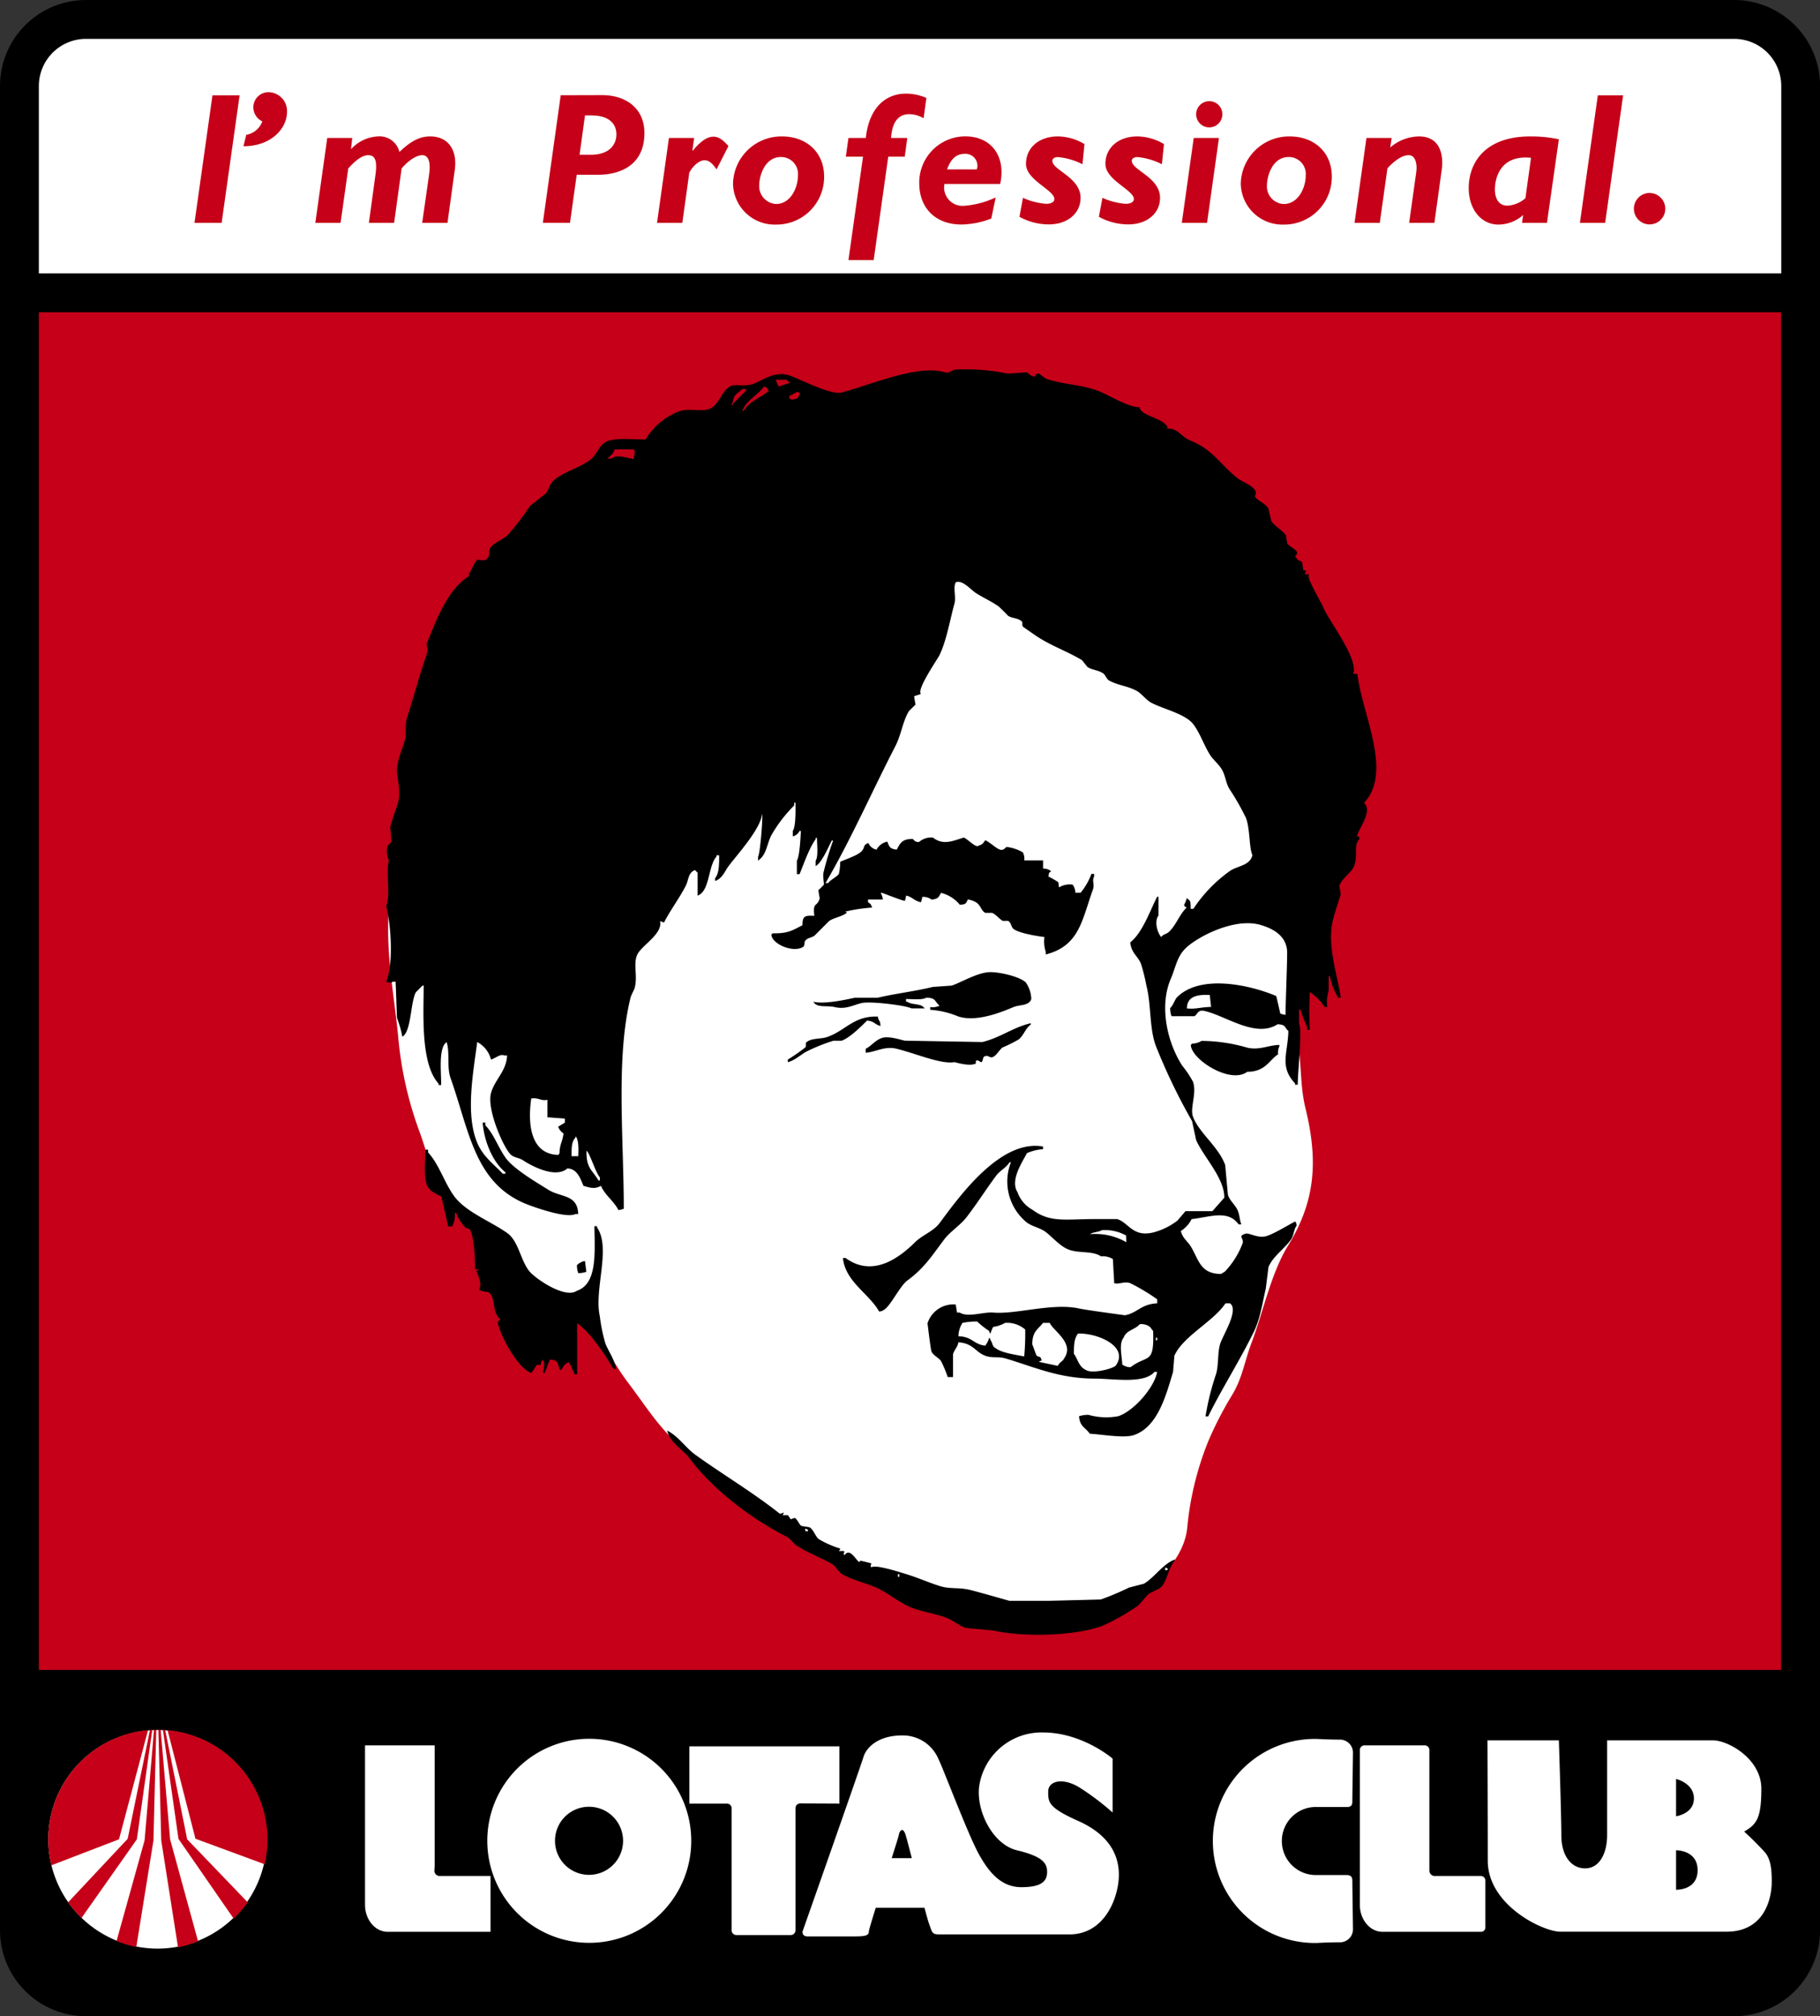 <svg xmlns="http://www.w3.org/2000/svg" viewBox="0 0 305.89 338.72"><rect x="0" y="0" width="305.89" height="338.72" fill="#333333" stroke="none"/><defs><style>.cls-1,.cls-3{fill:#c50018;}.cls-2{fill:#fff;}.cls-3{fill-rule:evenodd;}</style></defs><g id="レイヤー_2" data-name="レイヤー 2"><rect class="cls-1" x="3.26" y="3.27" width="299.36" height="332.19" rx="11.19"/><path class="cls-2" d="M302.62,49.2H3.26V14.45A11.19,11.19,0,0,1,14.45,3.26h277a11.18,11.18,0,0,1,11.19,11.19Z"/><path d="M291.43,0h-277A14.46,14.46,0,0,0,0,14.45V324.26a14.47,14.47,0,0,0,14.45,14.46h277a14.48,14.48,0,0,0,14.46-14.46V14.45A14.47,14.47,0,0,0,291.43,0ZM6.53,14.45a7.93,7.93,0,0,1,7.92-7.92h277a7.93,7.93,0,0,1,7.93,7.92V45.93H6.53Zm292.83,266.1H6.53V52.46H299.36Z"/><polygon class="cls-3" points="40.27 16.01 35.71 16.01 32.69 37.44 37.25 37.44 40.27 16.01"/><path class="cls-3" d="M40.92,24.57c4.62,0,7.32-2.95,7.32-5.78a3.17,3.17,0,0,0-3-3.3A2.54,2.54,0,0,0,42.58,18a2.62,2.62,0,0,0,1.51,2.39,3.49,3.49,0,0,1-2.7,2.26Z"/><path class="cls-3" d="M59.2,23.18H55L53,37.44h4.24l1.29-9.14c1.35-1.51,2.45-2.23,3.36-2.23,1.2,0,1.51,1,1.23,3.2L62,37.44h4.24L67.5,28.3C68.69,26.92,70,26.07,71,26.07s1.41,1.16,1.13,3.17l-1.17,8.2h4.25l1.22-8.86c.47-3.24-1-5.66-4.11-5.66-1.73,0-3.18.7-5.19,2.61a3.42,3.42,0,0,0-3.61-2.61A6.53,6.53,0,0,0,59,25.06L59,25Z"/><path class="cls-3" d="M94.24,16l-3,21.43h4.56l1.13-8.07h3.62c3.67,0,7.76-1.61,7.76-7,0-4.27-3.24-6.38-7.07-6.38Zm4.08,3.39h1.1c2.93,0,4.18,1.39,4.18,3.18S102.35,26,99.33,26H97.41Z"/><path class="cls-3" d="M116.67,23.18h-4.24l-2,14.26h4.25L115.85,29c.47-.94,1.57-2.08,2.58-2.08.69,0,1.29.48,2,1.54l2-3.92c-1-1.14-1.7-1.58-2.54-1.58-1,0-2.14.73-3.46,2.36l-.06-.06Z"/><path class="cls-3" d="M138.51,29.65c0-4.09-3-6.73-7.07-6.73a8.13,8.13,0,0,0-8.24,7.92,7,7,0,0,0,7.2,6.89A8,8,0,0,0,138.51,29.65Zm-4.4-.13c0,2-1.23,4.75-3.68,4.75a3,3,0,0,1-2.83-3.17c0-1.45.88-4.72,3.65-4.72A2.84,2.84,0,0,1,134.11,29.52Z"/><path class="cls-3" d="M155.7,16.45a8.87,8.87,0,0,0-3.42-.72c-3.3,0-6.2,2.2-6.76,7.45H142.6l-.44,3.14h2.89L142.6,43.7h4.24l2.45-17.38h2.77l.43-3.14h-2.73c.19-2.74,1.26-4,3.08-4a4.87,4.87,0,0,1,2.39.69Z"/><path class="cls-3" d="M168.1,30.91c1-4.56-1.41-8-5.87-8a7.75,7.75,0,0,0-7.73,7.86c0,4.21,2.76,6.95,7.1,6.95a14.66,14.66,0,0,0,5-1l.75-3.55A15.26,15.26,0,0,1,162,34.58a3.1,3.1,0,0,1-3.27-3.67Zm-8.92-2.45c.63-1.8,1.57-2.61,2.95-2.61a2,2,0,0,1,2.05,2.61Z"/><path class="cls-3" d="M182.27,24.21a8.77,8.77,0,0,0-4.49-1.29c-3.14,0-5.34,1.89-5.34,4.62s4.77,4.37,4.77,5.91c0,.47-.53.79-1.38.79a11.76,11.76,0,0,1-3.9-1l-.59,3.18a10.22,10.22,0,0,0,4.93,1.28c3.14,0,5.34-1.85,5.34-4.46,0-3.45-4.74-4.65-4.74-6.22,0-.38.38-.63.94-.63a11.34,11.34,0,0,1,4.12,1.2Z"/><path class="cls-3" d="M195.63,24.21a8.8,8.8,0,0,0-4.49-1.29c-3.15,0-5.35,1.89-5.35,4.62s4.78,4.37,4.78,5.91c0,.47-.53.79-1.38.79a11.76,11.76,0,0,1-3.9-1l-.6,3.18a10.28,10.28,0,0,0,4.94,1.28c3.14,0,5.34-1.85,5.34-4.46,0-3.45-4.75-4.65-4.75-6.22,0-.38.38-.63.95-.63a11.25,11.25,0,0,1,4.11,1.2Z"/><path class="cls-3" d="M204.87,23.18h-4.24l-2,14.26h4.24ZM203.24,17a2.2,2.2,0,1,0,2.2,2.2A2.18,2.18,0,0,0,203.24,17Z"/><path class="cls-3" d="M223.84,29.65c0-4.09-3-6.73-7.07-6.73a8.12,8.12,0,0,0-8.23,7.92,7,7,0,0,0,7.2,6.89A8,8,0,0,0,223.84,29.65Zm-4.39-.13c0,2-1.23,4.75-3.68,4.75a2.94,2.94,0,0,1-2.83-3.17c0-1.45.88-4.72,3.64-4.72A2.84,2.84,0,0,1,219.45,29.52Z"/><path class="cls-3" d="M233.9,23.18h-4.24l-2,14.26h4.24l1.29-9.17c1.45-1.54,2.61-2.2,3.58-2.2,1.13,0,1.45,1.47,1.26,2.86l-1.19,8.51h4.24l1.22-8.83c.41-2.92-.47-5.69-3.77-5.69a7.55,7.55,0,0,0-4.87,1.86Z"/><path class="cls-3" d="M262,23.4a22.18,22.18,0,0,0-4.81-.48c-7.7,0-10.34,4.53-10.34,8.68,0,3.58,2.11,6.13,5,6.13A6.33,6.33,0,0,0,256,36.12l-.19,1.32H260Zm-5.62,9.9a5,5,0,0,1-3.05,1.25c-1.29,0-2.08-1-2.08-2.73s.79-5.85,6.07-5.31Z"/><polygon class="cls-3" points="272.8 16.01 268.55 16.01 265.54 37.44 269.78 37.44 272.8 16.01"/><path class="cls-3" d="M277.25,32.42a2.64,2.64,0,1,0,2.64,2.64A2.66,2.66,0,0,0,277.25,32.42Z"/><path class="cls-2" d="M73.06,313.49V293.21H61.35V320c0,2.5,1.71,4.54,3.81,4.54H82.44v-9.38H74a.91.91,0,0,1-1-.83Z"/><path class="cls-2" d="M228.55,296.65V320c0,2.5,1.71,4.54,3.81,4.54H249a.74.74,0,0,0,.65-.79v-7.8a.77.77,0,0,0-.75-.79h-7.66a.91.91,0,0,1-1-.83V294a.79.79,0,0,0-.79-.79H229.34a.79.79,0,0,0-.79.79Z"/><path class="cls-2" d="M99,303.53a5.72,5.72,0,1,1-5.72,5.71A5.71,5.71,0,0,1,99,303.53ZM81.9,309.24A17.14,17.14,0,1,0,99,292.11,17.14,17.14,0,0,0,81.9,309.24Z"/><path class="cls-2" d="M141.08,303v-9.62H115.86V303h6.32a.79.79,0,0,1,.79.78v20.51a.79.79,0,0,0,.79.79h9.15a.79.79,0,0,0,.79-.79V303.75a.79.79,0,0,1,.79-.78Z"/><path class="cls-2" d="M181.17,305.89c-5-2.23-5-3.13-5-4.91s2.4-2.41,5.19-.73A43.33,43.33,0,0,1,187,304.5v-9.06s-5.08-4.39-11.7-4.39a10.58,10.58,0,0,0-10.74,9.13c-.48,4.11,2.3,9.68,6.35,10.66s5.08,2,5.08,3.62-1,2.58-4.32,2.58-5.43-2.37-7.24-5.71-6-14.46-6.69-15.78a6.47,6.47,0,0,0-6.13-4c-4,0-6,2-6.49,3.63s-10.24,29.32-10.24,29.32c0,.93.77.81,1.39.81h7.18c1.75,0,2.58-.07,2.58-.81,0-.23.49-1.86,1.16-4h8.19c.34,1.28.62,2.26.75,2.64.56,1.53.49,1.83,1.75,1.83h21.87c6.07,0,8.3-6.42,8.3-10S186.19,308.12,181.17,305.89Zm-31.3,6.27c.69-2.17,1.2-3.79,1.2-3.9,0-.35.62-1.74,1.18.14.17.57.54,2,1,3.76Z"/><path class="cls-2" d="M226,315h-4.6a5.72,5.72,0,1,1,0-11.43H226c.59,0,1.29.11,1.29-.9s.1-7,.1-8.05a2.19,2.19,0,0,0-2.3-2.37c-1.74,0-3.69-.11-3.69-.11h0a17.14,17.14,0,1,0,0,34.27s1.95-.11,3.69-.11a2.19,2.19,0,0,0,2.3-2.37c0-1-.1-7-.1-8S226.56,315,226,315Z"/><path class="cls-2" d="M250,292.37h12s.42,12.69.42,16,1.6,5.51,4,5.51,3.69-2.51,3.69-5.58V292.37h17.77c2.58,0,8.15,3.11,8.15,8.12s-.8,6-2.89,7.21a49.75,49.75,0,0,1,3.56,3.56c.77,1,1.08,2.28,1.08,4.79,0,3.42-1.54,8.47-7.6,8.47H262.24c-2.86,0-12.19-4.42-12.19-11.94S250,292.37,250,292.37Zm31.7,6.48v6.28s3-.42,3-3S281.68,298.85,281.68,298.85Zm0,12v6.62s3.62.14,3.62-3.28S281.68,310.84,281.68,310.84Z"/><path class="cls-2" d="M8.12,309a18.36,18.36,0,1,0,18.36-18.36A18.36,18.36,0,0,0,8.12,309Z"/><path class="cls-1" d="M24.88,290.66A18.44,18.44,0,0,0,8.63,313.37L20,309Z"/><path class="cls-1" d="M25.59,290.61l-.38,0-3.75,18.3-10,10.67a17.59,17.59,0,0,0,2.24,2.63L23,309Z"/><path class="cls-1" d="M26.26,290.59h-.37L24.3,309.18l-4.71,16.9a18.47,18.47,0,0,0,3.32,1l2.88-17.87Z"/><path class="cls-1" d="M27,290.59h-.38l.48,18.6,2.82,17.95a18.37,18.37,0,0,0,3.37-1L28.59,309Z"/><path class="cls-1" d="M27.76,290.62h-.38L30,308.93l9.27,13.39a18.73,18.73,0,0,0,2.36-2.74L31.46,309Z"/><path class="cls-1" d="M28.16,290.66l4.69,18.24,11.64,4.29a18.47,18.47,0,0,0-16.33-22.53Z"/><path class="cls-2" d="M216.5,209.23c4.71-7.62,5-14.49,2.91-23.06-.84-3.42-.69-6.9-1.16-10.36-.3-2.22-1.3-4.64-.65-6.86.58-2,2.36-3,3.33-4.89,1.7-3.26,2.38-8.07,3-11.74,2.65-14.3,6.61-31.39-.38-44.77-1.48-2.84-2.15-6.45-3.85-9.16-2-3.16-5.29-6.11-8.14-8.85a174,174,0,0,0-20.69-17.09c-4.3-3-9.11-3.61-14.26-4.82s-10.38-2.94-15.94-2.7c-5.75.24-11.36.18-16.78,1.66-5.23,1.42-10.62,2.34-15.76,3.63-4,1-7.74,2.53-11.61,3.55-2.59.68-5.93,1-8,2-3.42,1.62-5.74,5-9.44,6.2-2.89.92-2.8.31-5,3.35a28,28,0,0,1-4.52,5.18c-3.39,2.9-7.59,4.83-10.65,8.13-3.45,3.71-2.9,7.91-4.23,12.51a143,143,0,0,0-3.34,14.39c-1.6,9-5.36,18.08-6,27.37-.5,7.4.9,14.22,1.58,21.23A61.55,61.55,0,0,0,70.46,190c1.81,4.85,2.58,10,6.47,14,1.42,1.42,3.48,1.77,4.95,3,1.7,1.47,2,3.24,3.34,5.1,2.7,3.79,7.17,5.86,11,8.27,4.18,2.63,6.35,8,9.31,11.87,3.44,4.52,6,9,10.68,12,4.17,2.67,8.49,6.14,12.21,9a100.18,100.18,0,0,0,13.25,8.54c5,2.69,10.56,4.32,15.58,6.61a38.53,38.53,0,0,0,21.45,3.41A68.11,68.11,0,0,0,186,270c5.87-1.55,12.74-6.78,13.52-13.14a51.54,51.54,0,0,1,3.55-14.72,60.44,60.44,0,0,1,4.1-7.93c1.67-2.85,2-5.49,3.17-8.6C212.29,220.44,213.64,213.85,216.5,209.23Z"/><path d="M229.26,134.87c4.86-5.19-.32-14.79-1.13-21.67h-.68c.83-2.65-4-8.71-5-11.06-.41-1-2.81-5-2.48-5.42,0-.22-.24-.54-.23-.22h-.45l.23-.68h-.45c-.08-.45-.15-.9-.23-1.35-.25-.33-.67-.2-.9-.68l-.23-.23c-.08-.21.5-.46.23-.9s-1.27-.88-1.58-1.35c-.08-.46-.15-.91-.23-1.36-.51-.85-2-1.58-2.48-2.48l-.45-2c-.49-.89-1.73-1.27-2.26-2-.06-.09.29-.69,0-1.12-.57-.86-2.1-1.38-2.93-2-3-2.38-4.18-4.83-7.9-6.32-1.68-.66-2.15-2.24-4.07-2,.08-.07.15-.15.22-.22-.74-1.65-4.53-1.88-4.73-3.39-1.72,0-4.54-1.66-6.32-2.48-2.83-1.31-6.16-1.25-9.26-2.26-.35-.12-1.14-.85-1.36-.91-.56-.13-.47.43-.67.46-.66.09-1-.57-1.36-.68l-3.16.22a34.88,34.88,0,0,0-9-.67c-.38.07-.83.67-1.58.45-4.56-1.37-12.14,2-17.38,3.39-1.9.49-7.31-2.46-9-2.94-2.5-.69-4.56,1.15-6.1,1.58s-2.81-.23-3.83.45c-1.25.84-1.75,3-3.16,3.62s-3.4-.16-5.2.45a11.13,11.13,0,0,0-5.64,4.74c-2.17,0-5.29-.38-6.77.45-1,.54-1.46,2-2.26,2.71-1.69,1.55-4.87,2.21-6.55,3.84-.59.57-.66,1.29-1.12,2L89.07,85a41.57,41.57,0,0,1-3.62,4.75c-.74.88-2.66,1.44-3.16,2.48-.24.51.27,1.19-.67,1.8-.4.26-1.28-.05-1.36,0-.52.36-1,1.72-1.35,2.26-.37.26-.13,0,0,.45-3.47,2.1-5.31,6.65-7.23,11.52a2.63,2.63,0,0,1,0,1.8c-1.08,3-2.17,7.13-3.16,10.16-.59,1.81-.14,2.93-.45,4.06-.36,1.3-1.38,3.61-1.35,5.2,0,1,.69,3.49.22,5.19-.35,1.3-1,2.8-1.35,4.29.07.83.15,1.65.22,2.48,0,.06-.62.49-.67.68a3.93,3.93,0,0,0,.22,2.48c-.54,1.84.32,5.63-.45,7.68.76,2.66,1.29,9.62,0,12.64.49.15.67.29,1.13,0h.45c.08,2,.15,4.06.23,6.09a17.45,17.45,0,0,1,.9,3.16c1.53-.89,1.34-5.67,2.26-7.45L71,165.58h.22c-.08,5.68-.42,13.24,2.49,16.47v.23h.44c0-2.24-.41-5.79.68-7l.23-.22c.59,1.79,0,4.26.68,6.09,3.12,8.82,4,17.41,12.41,21,1.29.54,7,2.62,8.58,1.8h.45c-.11-3.33-2.91-2.76-5-4.06s-5.93-3.55-7.23-5.42-1.94-3.92-3.38-5.42v-.45h-.45c.26,3.31,1.8,6.73,3.83,8.35v.23h-.45c-1.58-1.66-3.31-2.88-4.29-5.19-2-4.8-.69-11.69,0-16.93A4.61,4.61,0,0,1,82.52,178c.87-.26,1.55-1,2.26-.68h.45c-.11,2.64-2.11,4.08-2.71,6.33-.75,2.82,2.25,9.46,3.39,10.38.59.48,1.38.48,2,.9,1.16.77,5.39,3.18,7.45,1.36,1.7.07,2.19,1.76,2.71,2.93,1.13.32,1.87.59,2.93,0,.74,1.65,2.14,2.5,2.94,4.07a3.52,3.52,0,0,0,.9-.23c0-11.84-1.36-25.31,1.13-35.44.09-.38.59-1.31.68-1.58.58-2-.27-4.07.45-5.65s4.34-3.48,3.83-5.64l.68.23c1-2,2.56-4.06,3.61-6.1.57-1.09.38-2.22,1.58-2.71l.45.45v3.84c2.08-.74,1.74-5,3.17-6.55v-.22h.45c0,1.53,0,3-.68,3.84V148c1.24-.43,1.55-1.53,2.26-2.49,1.38-1.86,5.41-6.23,5.64-8.8.17.26-.31,6.66-.68,7.22v.68l.23-.22c1.18-.88,1.3-2.73,2-4.07a23.4,23.4,0,0,1,3.84-5v-.46h.22c0,1.11.09,3.9-.45,4.74v.91a1.7,1.7,0,0,0,1.13-.91h.23c-.07,1.09-.2,4.22-.68,5v2.26h.45c.72-1.72,1.64-4.45,2.71-5.87v-.23h.22c0,1.12.25,3.13-.22,3.84v.9c1.06-.58,2.13-3.21,2.71-4.29h.22a52.44,52.44,0,0,0-1.57,5.2c-.25.79.12,2,0,2.26l-.91.9c.08.45.15.9.23,1.35-.43,1.55-1.21.5-.9,2.94-1.59-.08-2,0-2,1.58-1.58.78-2.34,1.42-5,1.35l-.23.23c.13,1.66,3.87,3.15,5.42,2,.24-.39.12-.7.22-.9.5-.64.85-.47,1.59-.91l2.48-2.48c.93-.62,2.06-.7,2.93-1.35-.05-.22.07-.11-.22-.23a27.8,27.8,0,0,1,4.51-.68c-.21-.6-.22-.58-.68-.9v-.45h2.49A2.42,2.42,0,0,0,148,150h.22c0-.05,3,1.17,3.84,1.35a3,3,0,0,0,.23-.9c1.09.25,1.29.85,2.48,1.13a3.06,3.06,0,0,0,.23-.9,2.32,2.32,0,0,1,1.57.45c1.12-.11,1.18-.4,1.59-1.13a5.88,5.88,0,0,1,3.16,2c1.05-.09,1-.18,1.35-.9,2.4.46,1.87,1.63,2.93,2.26h1.14c.64.25,1.27,1.07,1.8,1.35h.9c.53.27.48,1,.9,1.35,1,.74,3.94,1.2,5.2,1.36a5.47,5.47,0,0,0,.22,2.48v.45c5.65-1.45,6.07-5.74,7.9-10.83.37-1-.18-1.51.23-2.26v-.45h-.45a11.29,11.29,0,0,1-1.81,3.16h-.9a2.29,2.29,0,0,0-.45-1.35,3.36,3.36,0,0,0-2.26.45c-.15-.2,0-.65-.22-.91a12.85,12.85,0,0,0-1.59-.9c.14-.7,0-.55.46-.9a2.23,2.23,0,0,0-1.36-.45v-1.36h-3.16a2.36,2.36,0,0,0-.23-1.35,7,7,0,0,0-2.7-.91c-.31.08-.47.63-1.13.45s-1.7-1.25-2.49-1.58c-.42.53-.38.66-1.12.91-.47.44-1.81-1.11-2.49-1.36-1.66.47-3.4,1.41-5.19,0a3.1,3.1,0,0,0-2.26.68c-.33.18-.77,0-1.12-.45-1.85,0-2.1.71-2.71,1.8-1.16-.15-1.22-.44-1.58-1.35a2.64,2.64,0,0,0-1.81,1.35,1.85,1.85,0,0,1-1.36-1.12c-1,.39-.51.64-1.12,1.35s-2.59,1.34-3.62,1.81a10.2,10.2,0,0,1-.22,2c-.34.57-1.38.95-1.81,1.58h-.45c4.2-7.16,7.88-15.52,11.74-23,1-1.94,1.19-4,2.26-5.87l1.13-1.12c-.08-.46-.16-.91-.23-1.36.15-.19.93-.27,1.13-.45-.73-.76,2.84-5.86,3.16-6.55,1.18-2.49,1.76-6,2.48-8.58.32-1.16-.27-2.74.23-3.61,1.13-.45,2.5,1.24,3.38,1.81,1.31.83,2.57,1.37,3.84,2.26.53.52,1.06,1,1.58,1.58.87.47,1.56.32,2.26.9.27.23,0,.61.22.9.05.06,2.12,1.48,2.26,1.58,2.45,1.64,5.12,2.52,7.68,4.06l.9,1.13c.8.55,1.92.53,2.71,1.13.3.23.56.94.9,1.13,1.55.88,3.12.89,4.75,1.81.78.44,1.59,1.58,2.48,2,2.13,1.08,5.7,1.85,7,3.61,1.13,1.54,1.67,3.29,2.71,5,.53.87,1.5,1.63,2,2.48.65,1,.69,2.34,1.35,3.39a41.13,41.13,0,0,1,2.71,4.74c.75,1.73.54,5.15,1.13,6.32-.43,1.82-2.52,1.77-3.84,2.71a24.1,24.1,0,0,0-6.09,6.32h-.45c0-1.52-.08-1.29-.68-1.81A2.71,2.71,0,0,1,199,152c.29.55-.11.16.45.45-1.2,1.15-1.75,2.91-2.94,4.06-.43.43-1,.41-1.35.91-.69-.81-1.17-2.68-.45-3.61v-3.16h-.23c-1.2,2.37-2.48,6.07-4.52,7.67.19,1.83,1.3,2.29,1.81,3.61a30.75,30.75,0,0,1,.9,3.62c.83,3.15.48,7.15,1.59,10.15a99.42,99.42,0,0,0,6.09,12.64c.23,1.06.45,2.11.68,3.17,1.2,2.79,4.79,6.4,4.74,9.7l-2,2.26h-4.52l-1.35,1.58a11.36,11.36,0,0,1-4.07,2c-3.49.84-4.14-1.69-6.09-2.25H184.1c-5.1,0-7.59.65-10.6-1.58a5.45,5.45,0,0,1-2.49-2.94c-1.33-2.09,1-5.32,1.58-6.55a8.05,8.05,0,0,1,2.71-.67v-.45c-7.26-1.29-14.24,8.67-17.38,12.86-1,1.36-2.86,2-4.06,3.16-2.61,2.58-7.11,6.1-11.74,2.71h-.45c.41,4,4.43,6,6.09,9,.47-.09.44-.05.68-.22,1.17-.52,2.72-4,4.06-5,2.75-2,4.07-4.06,6.1-6.77,1-1.4,2.77-2.47,3.83-3.84,1.77-2.28,3.24-4.64,5-7,.62-.84,1.66-1.32,2.26-2.26h.22a8.87,8.87,0,0,0,2.71,10.16c1,.69,2.23.87,3.16,1.58,1.13.87,2.41,2.4,3.84,2.94,1.77.66,4,.17,5.42,1.13a3.4,3.4,0,0,1,2,.45c.08,1.35.15,2.71.23,4.06.82.25,1.63-.36,2.7,0a34.2,34.2,0,0,1,4.52,2.71v.68c-2.69.1-3.34,1.63-5.42,2,0,0-6.55-.88-7.67-1.13-4.53-1-10.51,1-14.45.68-1.73-.14-4.25.87-5.64,0h-.45c-.08-.45-.16-.91-.23-1.36a4.56,4.56,0,0,0-4.74,3.16s.51,4.33.67,4.74c.26.63,1.23,1.07,1.59,1.59a18.59,18.59,0,0,1,1.13,2.7h.9v-3.84c.21-.75.73-1.1.9-2,2.52.18,2.83,1.64,4.51,2.26,1.25.46,2.11.08,3.39.45,4.62,1.35,8.91,3.37,14.9,3.39,3.25,0,8.39.95,10.16-1.13h.45c-.5,2.7-4,6.63-6.55,7.45a11,11,0,0,1-5-.23,5,5,0,0,0-1.58.23c.1,1.75,1.07,1.87,1.8,2.94,2.11.12,5.8.8,7.45.22,4-1.4,5.36-6.67,6.55-10.61.07-.9.15-1.8.22-2.71,1.44-3.28,6.63-5.79,8.58-8.8.85,0,.8-.12,1.13.45.62,1.55-1.54,4.91-2,6.32s-.26,3.43-.67,5a44.84,44.84,0,0,0-1.81,7.22h.45c2.34-4.75,5.25-9.26,7.68-14.22,1.07-2.2,1.42-4.78,2-7.23l.45-3.61c.68-1.8,2.83-3.18,3.84-4.74.45-.7.42-1.63.9-2.26-.09-.46-.06-.43-.23-.67-.08-.09-3.62,2.16-5,2.48s-2.74-.62-3.39-.45c-.32.18-.55.14-.68.45-.06.14.38.66.23,1.13a14.08,14.08,0,0,1-2.94,4.74c-.17.16-.5.3-.67.45-3.65,0-3.78-2.56-5.19-4.74-.55-.84-1.29-1.26-1.59-2.48a5.08,5.08,0,0,0,1.81-2c2.92-.29,6.1-1.66,7.9.9h.45c-.3-.78-.27-1.64-.67-2.48s-1.28-1.52-1.58-2.49c-.16-1.65-.3-3.31-.46-5-1.1-3.08-4.38-5.38-5.41-8.12-.56-1.48.68-3.9,0-5.87a16.62,16.62,0,0,0-1.81-2.71c-2.65-4.11-3.84-10.15-1.92-14.6.76-1.73,1-3.61,2.37-5,1.71-1.82,8.14-5.34,12.65-4.06,2.29.65,4.3,1.88,4.52,4.29.09,1-.34,10.82-.24,10.83a3.1,3.1,0,0,1-.9-.22c-.23-1-.45-2-.68-2.94-4.44-1.88-12.77-3.73-16.7.23-.47.61-.59,1.28-1.13,1.8a3.89,3.89,0,0,0,.23,1.36h3.83c.49-.22.57-1.1,1.58-.91,3.54.71,8.69,4.68,12.42,2.26,1.46.08,1.06.48,1.81,1.13-.09,3.71-1.54,6,1.12,8.8v.23h.45c0-2.08.79-9.29.23-10.16v-2.48h.23a19.38,19.38,0,0,0,1.12,2.93V173h.46a55.36,55.36,0,0,1,0-6.32,8.91,8.91,0,0,1,2.48,2.49h.45a6.06,6.06,0,0,1,.23-2.71V164h.22a10.32,10.32,0,0,0,1.13,3.16l.23.45h.45c-.43-3.42-2.35-8.65-1.35-12.87.34-1.47,1-3.34,1.35-4.51-.08-.46-.15-.91-.23-1.36.27-1.22,2.05-2.24,2.48-3.39.7-1.82-.15-3.57.91-4.51-.16-.62.14-.36-.45-.45C228.51,138.86,230.72,136.34,229.26,134.87ZM94.94,188.6l-1.13.68a2.23,2.23,0,0,0,.9,1.13c-.15,1.4-.65,1.78-.68,3.38l-.22.23c-4.67-.13-5.14-5.24-4.52-9.48,1.24-.18,1.66.48,2.71.22v2.94l2.94.22Zm2.25,5.64H96.06c0-1.45,0-2.46.68-3.15v-.23C97.29,191.55,97.24,193,97.19,194.24Zm3.62,4.07h-.23c-1-1.76-2.09-2-2-5,.65.6,1.42,3.5,2.26,4.52Zm5.64-121.23c-1.36-.15-2.67-.82-3.84,0h-.45c.44-.63.87-.7,1.13-1.58h3.16l.23.23A4.12,4.12,0,0,1,106.45,77.08Zm16.7-9h-.22c.14-.39,0-.22.22-.45.15-1.42.84-1.51,1.59-2.26h.67v.23l-2.26,2.26ZM125,69h-.22c.61-1.73,2.63-2.62,3.61-4.07.64.26.42,0,.67.68h.23C127.85,66.83,126,67.37,125,69Zm5.42-5.2h1.8c.31.36.14.27.68.46l-2,.67A4.51,4.51,0,0,1,130.38,63.76Zm2.71,3.39c-.24-.18-.06-.08-.46-.22v-.46A7.17,7.17,0,0,0,134,65.8l.45.22C134.23,66.9,133.93,67,133.09,67.15ZM189.3,208.69a10.37,10.37,0,0,0-6.1-1.35c.49-.37,1.49-.34,2-.68a7.39,7.39,0,0,1,4.06.9Zm-17.16,19.19c-1.38-.29-3.7-.57-4.74-1.35-.7-.36-.49-.77-.9-1.36-.15-.39-.05-.22-.23-.45a4.27,4.27,0,0,1-.68,1.35c-2-.23-2.16-1.53-4.51-1.58a4.41,4.41,0,0,1,.68-2.25,11.19,11.19,0,0,1,2.48-.23,13.34,13.34,0,0,0,2,1.58c.15.39,0,.22.23.45a5.81,5.81,0,0,1,.45-1.12,5.53,5.53,0,0,0,2-.68,4.62,4.62,0,0,1,3.39,1.12A41,41,0,0,1,172.14,227.88Zm6.77.23c-.33.68-.79.66-1.12,1.35l-3.17-.67c.24-.19.06-.09.46-.23-.28-1-.4-.34-.91-.91l-.67-1.8c0-2.19.89-2.44,1.8-3.61h1.13C177,223.56,180.57,225.6,178.91,228.11Zm8.58,1.35c-.71.56-4,1.37-5,.68-1.18-.54-1.3-1.74-2-2.71,0-1.68.07-2.52.68-3.39C184.55,223.91,189.86,226.27,187.49,229.46Zm2.48.23a2.41,2.41,0,0,1-1.35-.45c-.06-1.54-.61-3.47.23-4.52.48-1.3,1.91-1.31,2.71-2.26a2.45,2.45,0,0,1,1.35.23c.57.28.51.51.9.9C194,229.33,192.93,227.49,190,229.69Zm4.52-4.52h-.22v-.45h.22Zm5-55.76c0-2,1.7-2.37,3.84-2.25.07.67.15,1.35.22,2C201.64,169.21,201,169.57,199.46,169.41Z"/><path d="M166.27,163.32c-2.09.11-4.66,1.7-6.32,2.26l-3.16.22c-3.18.77-6.12,1.08-9.26,1.81H143.7c-1.91.42-5.23,1.11-7,.68.6,1.08,2.25.58,3.61.9,1.85.43,3-.33,4.52-.68s7.57.42,8.35.9h2.26l-.23-.22c-.57-.61-2.07-.38-2.71-.9h-.22v-.46c1,0,2.75.2,3.38-.22,1.68,0,1.39.63,2.26,1.35a2.92,2.92,0,0,1-1.58.23v.45a14.92,14.92,0,0,1,4.74,1.13c3.15,1,7.43-.82,9.25-1.58,1.06-.44,2.64-.18,3-1.36a5.08,5.08,0,0,0-.94-2.8C171.29,164,167.72,163.24,166.27,163.32Z"/><path d="M132.41,178v.45c1.31-.37,2.15-1.28,3.16-1.8a29.29,29.29,0,0,1,4.51-1.81h1.36c1.4-.49,3.25-2.36,4.29-3.39,1.34.15,1.2.64,2.26.91-.05-.53-.05-.64-.23-.91s-.15-.45-.23-.67c-4-.13-5.28,2.23-8.35,3.38-1.21.46-2.69.17-3.61.91-.28.22,0,.6-.23.9A30,30,0,0,1,132.41,178Z"/><path d="M152.05,174.83c-.83-.19-2.73-.83-3.84-.45s-1.82,1.39-2.71,1.81v.67c1.67-.12,3.2-1.17,5.2-.67,3.25.8,7.46,2.64,9.7,2.25.19,0,2.49.78,3.61.23v-.45c.46-.23.66.21.91.22s.27-.78.45-.9c.7-.49.93.35,1.58,0s1.07-1.27,1.58-1.58a24.44,24.44,0,0,0,2.71-1.35c.82-.69,1.11-1.85,2-2.49v-.22c-3,.69-5.06,2.41-8.13,3.16Z"/><path d="M209.62,176a27.91,27.91,0,0,0-7.68-1.13,3.07,3.07,0,0,1-1.58.45l-.22.23c.09,2.45,6.66,6.64,9.48,4.51,3.1,0,3.7-2,5.19-2.93a2.59,2.59,0,0,1,.22-1.36v-.22C213.28,175.55,211.66,176.49,209.62,176Z"/><path d="M100.81,221.11c-1-4.51,1.93-11.4-.46-14.9V206H99.9c.08,4.62.46,9.69-2.93,10.84-2,1.39-6.83-1.95-7.9-3.16-1.57-1.78-1.88-5.19-3.84-6.55-2.83-2-7.09-3.57-9-6.32-1.58-2.23-2.45-5.22-4.29-7.22v-.45h-.45c0,1.9-.37,5,.45,6.32.29.65,1.69,1.24,2.25,1.58l1.14,5H76a4.28,4.28,0,0,0,.45-2.25h.23a7.07,7.07,0,0,0,1.58,2.48l.68.23c.72,1,.93,5,.9,6.77h.68c-.23.18-.06.08-.46.22.34.88,1,2.23.46,3.16.5.39,1.34.33,1.58.46,1.28.71.53,3.52,2,4.51l-.45.45c.34,2.23,3.41,7.87,5.64,8.58a9.53,9.53,0,0,0,.9-1.35h.68c.09-.47.06-.44.23-.68v-.23c.59.4.3,1.13.22,2.26h.23c.29-.72.58-1.63.9-2.26,1.35.12,1.24.55,1.58,1.58l.23.23c.37-.43.42-.79.9-1.13.24-.18.06-.08.45-.22.35.47.54,1.28.91,1.8v.23H97v-8.58c2.15,1.49,4.76,5.29,6.09,7.67h.45c-.27-1.66-1.26-2.91-1.8-4.29A28.8,28.8,0,0,1,100.81,221.11Z"/><path d="M98.32,211.85c-.46.09-.44.06-.68.23-.48.2-.32.2-.67.45a3.81,3.81,0,0,0,.22,1.35,4.17,4.17,0,0,0,1.36-.22C98.47,213.06,98.4,212.46,98.32,211.85Z"/><path d="M189.75,266.71a44.74,44.74,0,0,1-4.74,2l-9,.23h-6.32c-1.93-.53-4.5-1.29-6.55-1.81s-3.39-.12-5.19-.68-3.86-1.47-5.64-2c-1.4-.44-5.29-1.67-5.87-1.13-.21-.43-.09-.16,0-.67-.32-.12-1.81-.46-1.81-.46l-.23.23c-.56-.35-1.57-2.5-2.48-1.13-.21-.43-.09-.16,0-.68a1.93,1.93,0,0,0-.9,0l.22-.45a16.52,16.52,0,0,1-3.61-1.58c-.61-.47-.89-1.64-1.58-2l-1.35-.23c-.39-.24-.69-1.14-1.13-1.35l-.68.23-.45-.68h-.9l.22-.45-.67.22c-4.52-3.59-9.52-6.54-14.23-9.93-1.64-1.18-2.86-3.14-4.74-4.06.62,2.24,2.64,3.12,3.84,4.74,3.81,5.13,10.32,10.1,16.25,13.09.63.32,1.21,1.21,1.81,1.58,2.08,1.3,4,1.94,6.09,3.16l1.13,1.36c2,1.3,4.39,1.61,6.55,2.7,1.58.81,3.4,2.24,5,2.94,2.13.95,4.37,1.1,6.55,2,.89.39,2,1.26,2.93,1.58l4.74.45c5.3,1.19,14.29.86,18.51-.9a35.83,35.83,0,0,0,5.87-3.38l1.58-1.81c.77-.53,2-.82,2.48-1.58.86-1.35,1-2.95,2-4.07V262c-2,.73-3.39,3-5.19,4.06Zm-53.95-9.48h-.46v-.45l.46.22Zm15.35,7.67h-.23v-.45h.23Zm44.69-1.58.45.23v.23h-.45Z"/></g></svg>